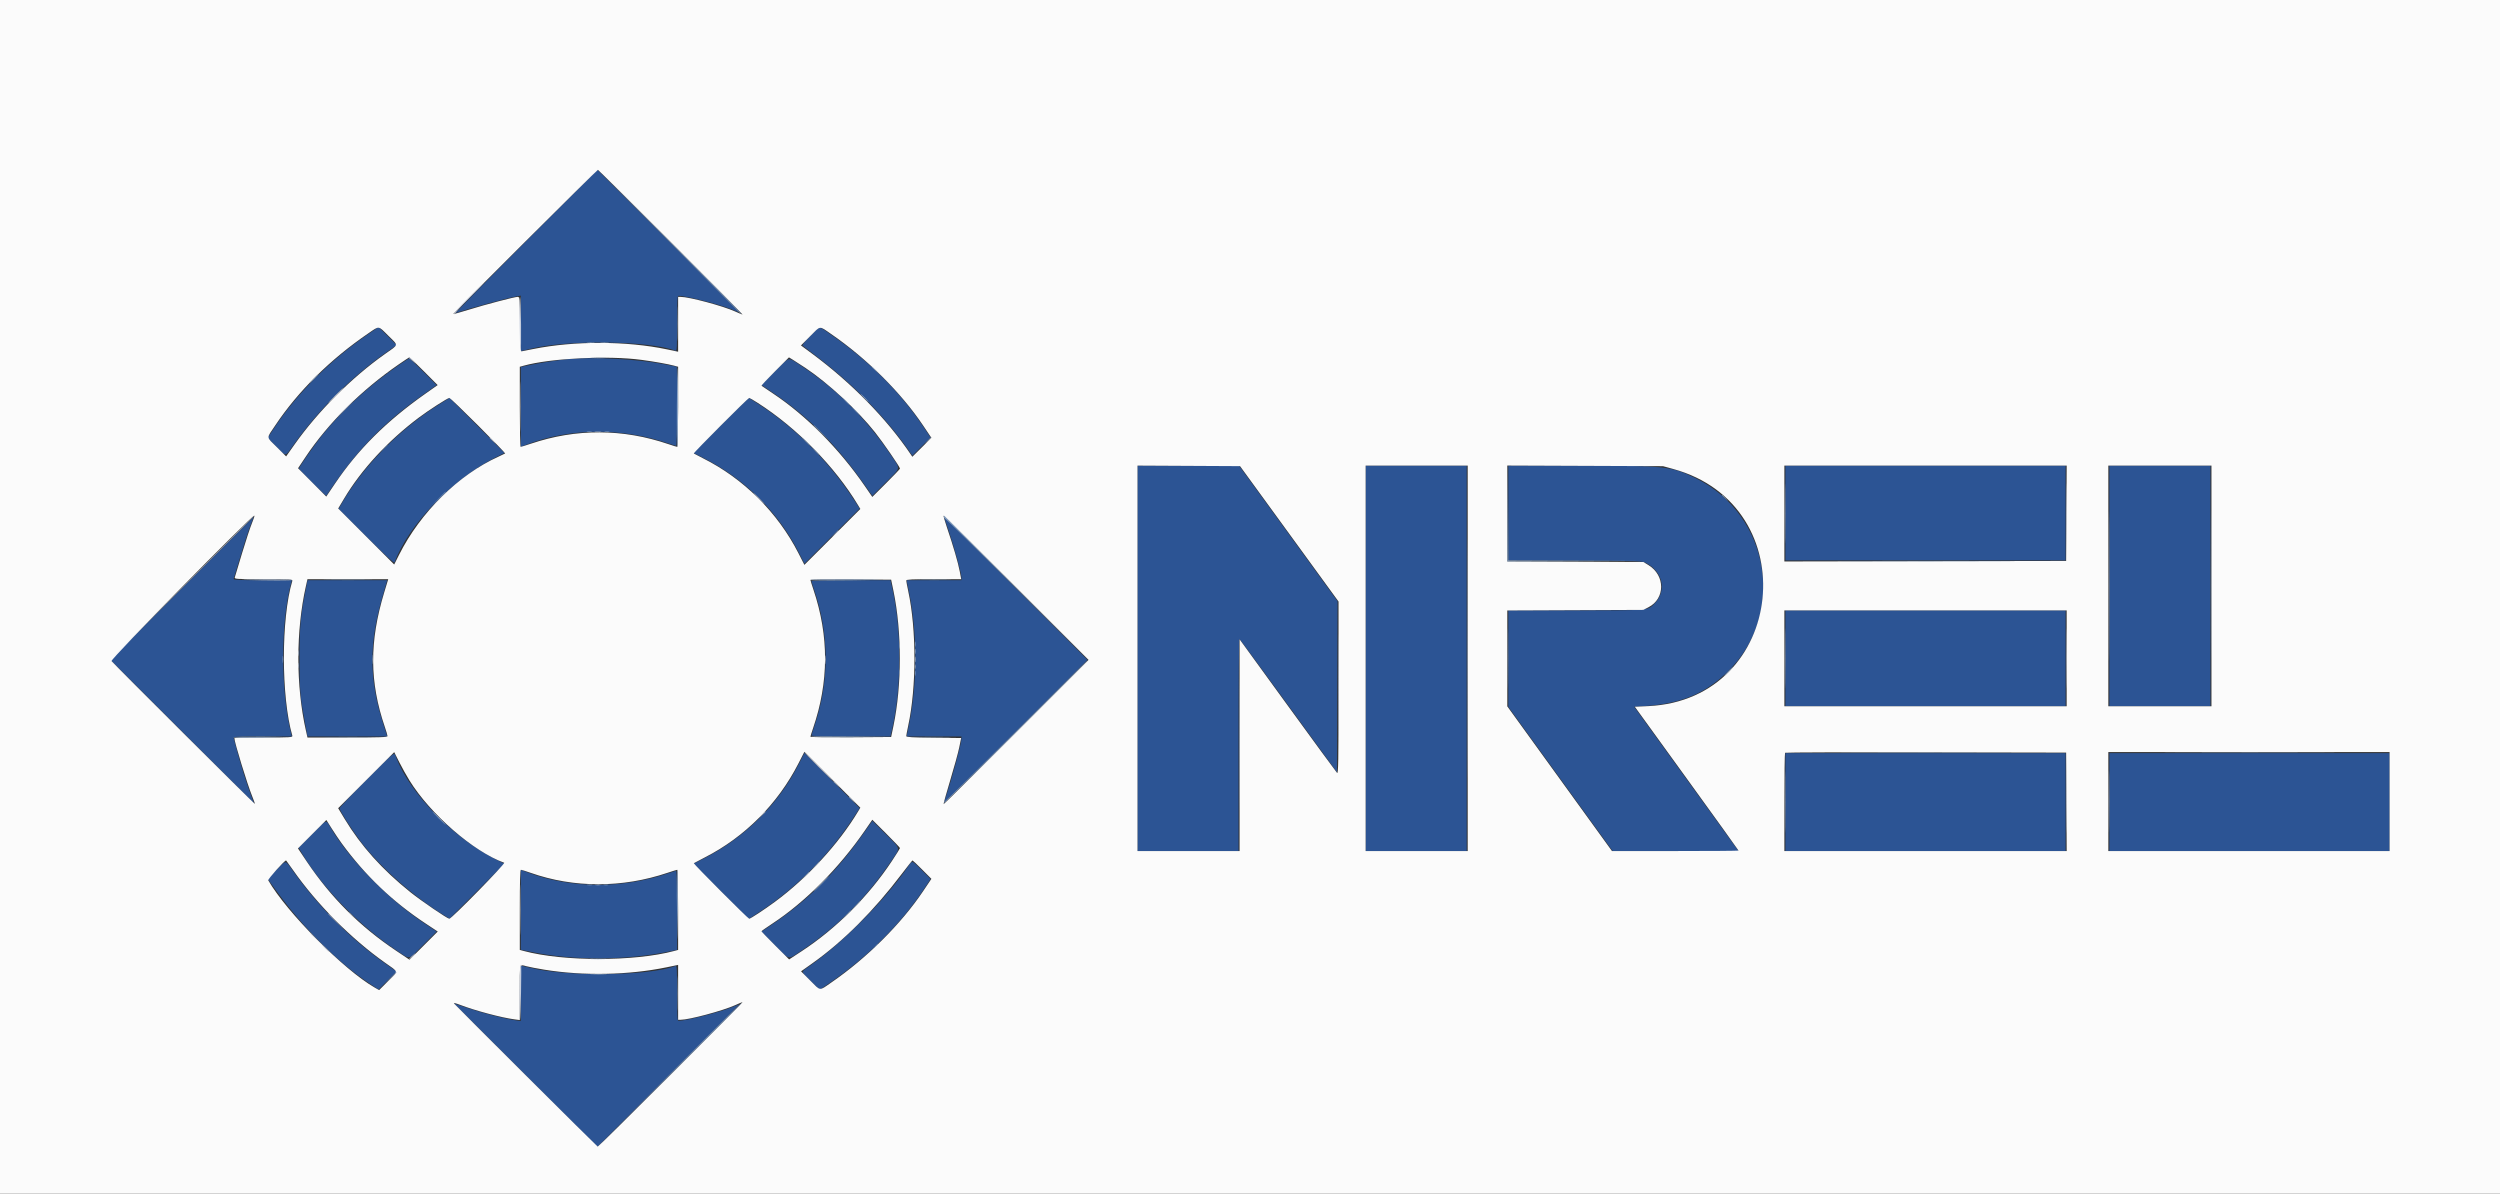 <svg id="svg" version="1.1" xmlns="http://www.w3.org/2000/svg" xmlns:xlink="http://www.w3.org/1999/xlink" width="400" height="191" viewBox="0, 0, 400,191"><rect x="0" y="0" width="400" height="191" fill="#333333" stroke="none"/><g id="svgg"><path id="path0" d="M84.083 38.688 C 77.758 45.025,72.733 50.158,72.917 50.093 C 74.969 49.376,81.101 47.694,82.708 47.408 L 83.333 47.296 83.333 51.735 L 83.333 56.173 83.792 56.070 C 84.044 56.013,84.521 55.899,84.852 55.816 C 90.775 54.339,103.907 54.504,108.087 56.108 C 108.300 56.190,108.333 55.608,108.333 51.768 C 108.333 48.006,108.370 47.333,108.575 47.333 C 109.798 47.333,115.520 48.811,117.237 49.571 C 117.777 49.809,118.241 49.981,118.269 49.953 C 118.297 49.925,113.204 44.787,106.951 38.534 L 95.582 27.167 84.083 38.688 M58.826 53.517 C 53.034 57.480,47.649 62.830,44.091 68.156 L 42.818 70.061 44.197 71.447 C 45.872 73.131,45.555 73.167,47.007 71.125 C 50.909 65.638,56.373 60.185,61.713 56.446 L 63.472 55.215 62.020 53.770 L 60.568 52.324 58.826 53.517 M129.669 53.748 C 128.800 54.622,128.323 55.219,128.423 55.311 C 128.511 55.392,129.408 56.080,130.417 56.839 C 136.512 61.428,142.003 67.058,145.695 72.505 L 145.974 72.917 147.438 71.464 L 148.902 70.012 147.589 68.066 C 143.850 62.521,138.795 57.528,132.718 53.375 C 130.886 52.123,131.340 52.068,129.669 53.748 M63.975 58.303 C 59.175 61.578,54.885 65.491,51.538 69.647 C 50.349 71.124,47.833 74.744,47.833 74.980 C 47.833 75.132,52.144 79.417,52.205 79.325 C 56.829 72.288,61.095 67.833,67.670 63.171 L 69.862 61.617 67.725 59.475 C 66.550 58.297,65.545 57.333,65.492 57.333 C 65.439 57.333,64.757 57.770,63.975 58.303 M91.083 57.449 C 89.516 57.589,86.626 58.022,85.042 58.353 L 83.333 58.710 83.333 65.098 L 83.333 71.485 84.458 71.061 C 91.393 68.447,99.630 68.422,107.068 70.993 C 107.609 71.180,108.115 71.333,108.193 71.333 C 108.270 71.333,108.333 68.483,108.333 65.000 C 108.333 61.517,108.315 58.666,108.292 58.666 C 108.269 58.666,107.311 58.481,106.163 58.257 C 102.149 57.470,95.076 57.092,91.083 57.449 M123.951 59.466 L 121.823 61.599 123.768 62.911 C 129.338 66.668,133.984 71.343,138.349 77.583 L 139.575 79.337 141.704 77.212 C 144.223 74.699,144.134 75.178,142.527 72.800 C 138.566 66.938,133.939 62.329,128.230 58.558 C 125.955 57.055,126.463 56.948,123.951 59.466 M70.250 64.713 C 63.858 68.718,58.078 74.616,54.610 80.673 L 54.177 81.429 58.607 85.839 C 61.679 88.898,63.064 90.173,63.127 90.000 C 65.299 84.013,72.368 76.669,79.328 73.169 L 80.718 72.470 76.319 68.069 C 73.899 65.648,71.918 63.667,71.918 63.668 C 71.917 63.668,71.167 64.139,70.250 64.713 M115.348 68.069 L 110.948 72.471 112.504 73.252 C 119.111 76.570,124.572 81.991,127.841 88.477 L 128.712 90.204 133.129 85.787 L 137.545 81.371 136.589 79.903 C 132.724 73.973,127.551 68.744,121.787 64.937 C 120.728 64.239,119.837 63.667,119.805 63.667 C 119.773 63.667,117.768 65.648,115.348 68.069 M182.000 105.333 L 182.000 136.167 190.083 136.167 L 198.167 136.167 198.167 119.157 C 198.167 108.840,198.227 102.184,198.320 102.242 C 198.404 102.294,201.948 107.115,206.195 112.956 L 213.917 123.575 213.959 109.881 L 214.002 96.188 206.126 85.348 L 198.250 74.508 190.125 74.504 L 182.000 74.500 182.000 105.333 M218.500 105.333 L 218.500 136.167 226.583 136.167 L 234.667 136.167 234.667 105.333 L 234.667 74.500 226.583 74.500 L 218.500 74.500 218.500 105.333 M241.333 82.076 L 241.333 89.653 252.042 89.701 C 262.727 89.750,262.751 89.751,263.439 90.119 C 266.084 91.534,266.692 94.580,264.725 96.568 C 263.604 97.700,264.077 97.659,252.125 97.663 L 241.333 97.667 241.333 105.380 L 241.333 113.094 249.679 124.630 L 258.024 136.167 268.100 136.167 L 278.175 136.167 277.110 134.708 C 276.524 133.906,272.764 128.712,268.754 123.167 L 261.463 113.083 263.273 112.962 C 268.926 112.585,272.776 110.995,276.327 107.571 C 285.867 98.375,283.245 82.319,271.250 76.486 C 267.358 74.593,266.495 74.501,252.542 74.500 L 241.333 74.500 241.333 82.076 M285.667 82.083 L 285.667 89.667 308.083 89.667 L 330.500 89.667 330.500 82.083 L 330.500 74.500 308.083 74.500 L 285.667 74.500 285.667 82.083 M337.500 93.750 L 337.500 113.000 345.583 113.000 L 353.667 113.000 353.667 93.750 L 353.667 74.500 345.583 74.500 L 337.500 74.500 337.500 93.750 M29.125 94.125 L 17.667 105.584 29.172 117.084 L 40.677 128.583 40.232 127.417 C 39.541 125.610,38.536 122.446,37.981 120.333 C 37.704 119.279,37.440 118.285,37.394 118.125 C 37.316 117.852,37.614 117.833,42.007 117.833 L 46.703 117.833 46.586 117.375 C 44.876 110.665,44.883 99.412,46.602 93.208 L 46.706 92.833 42.002 92.833 C 38.307 92.833,37.315 92.789,37.378 92.625 C 37.422 92.510,37.924 90.842,38.495 88.917 C 39.066 86.992,39.782 84.798,40.087 84.042 C 40.391 83.285,40.627 82.667,40.611 82.667 C 40.596 82.667,35.426 87.823,29.125 94.125 M151.841 85.083 C 152.754 87.790,153.833 91.765,153.833 92.424 L 153.833 92.833 149.443 92.833 L 145.053 92.833 145.436 94.693 C 146.786 101.231,146.786 109.436,145.436 115.974 L 145.053 117.833 149.443 117.833 L 153.833 117.833 153.833 118.213 C 153.833 119.008,152.310 124.581,151.080 128.292 C 150.970 128.622,150.552 129.032,162.542 117.041 L 174.000 105.582 162.498 94.083 L 150.997 82.583 151.841 85.083 M48.860 94.625 C 48.089 98.539,47.929 100.365,47.923 105.333 C 47.917 110.315,48.012 111.448,48.776 115.542 L 49.204 117.833 55.582 117.833 L 61.960 117.833 61.324 115.846 C 59.029 108.680,59.005 103.011,61.236 95.309 L 61.953 92.833 55.583 92.833 L 49.213 92.833 48.860 94.625 M129.833 92.971 C 129.833 93.046,130.024 93.665,130.256 94.346 C 132.728 101.585,132.728 109.082,130.256 116.321 C 130.024 117.001,129.833 117.620,129.833 117.696 C 129.833 117.771,132.677 117.833,136.153 117.833 L 142.473 117.833 142.744 116.643 C 144.277 109.905,144.279 100.737,142.749 94.042 L 142.473 92.833 136.153 92.833 C 132.677 92.833,129.833 92.895,129.833 92.971 M285.667 105.333 L 285.667 113.000 308.083 113.000 L 330.500 113.000 330.500 105.333 L 330.500 97.667 308.083 97.667 L 285.667 97.667 285.667 105.333 M58.624 124.793 C 56.264 127.154,54.334 129.198,54.334 129.335 C 54.336 129.696,56.329 132.828,57.720 134.655 C 60.927 138.867,66.264 143.558,71.342 146.628 L 71.933 146.986 76.326 142.591 L 80.718 138.196 79.328 137.497 C 72.578 134.104,65.589 126.960,63.394 121.213 C 63.034 120.272,63.467 119.947,58.624 124.793 M127.841 122.190 C 124.567 128.685,119.120 134.092,112.503 137.415 L 110.947 138.196 115.371 142.620 L 119.795 147.044 121.725 145.770 C 127.602 141.889,132.710 136.735,136.585 130.773 L 137.545 129.296 133.129 124.879 L 128.712 120.463 127.841 122.190 M285.667 128.333 L 285.667 136.167 308.083 136.167 L 330.500 136.167 330.500 128.333 L 330.500 120.500 308.083 120.500 L 285.667 120.500 285.667 128.333 M337.500 128.333 L 337.500 136.167 359.917 136.167 L 382.333 136.167 382.333 128.333 L 382.333 120.500 359.917 120.500 L 337.500 120.500 337.500 128.333 M49.931 133.485 L 47.784 135.637 48.210 136.360 C 51.502 141.960,57.462 148.112,63.389 152.030 C 65.784 153.613,65.196 153.727,67.729 151.188 L 69.869 149.043 67.940 147.769 C 62.223 143.994,56.019 137.672,52.917 132.459 C 52.095 131.079,52.456 130.955,49.931 133.485 M138.349 133.083 C 133.984 139.324,129.338 143.999,123.768 147.756 L 121.823 149.068 123.951 151.201 C 126.464 153.719,125.955 153.612,128.230 152.107 C 133.948 148.326,138.575 143.715,142.540 137.848 C 144.132 135.491,144.222 135.967,141.704 133.454 L 139.575 131.330 138.349 133.083 M44.195 139.222 L 42.813 140.610 44.262 142.597 C 48.666 148.635,53.986 153.928,59.078 157.339 L 60.571 158.339 62.021 156.895 L 63.472 155.452 61.713 154.221 C 56.321 150.446,50.867 144.984,46.898 139.384 C 45.578 137.522,45.868 137.540,44.195 139.222 M145.305 138.625 C 141.627 143.977,135.036 150.671,129.792 154.379 C 128.040 155.618,128.047 155.306,129.733 156.983 L 131.132 158.375 132.687 157.313 C 138.925 153.050,144.232 147.746,147.986 142.022 L 148.889 140.646 147.490 139.240 C 145.844 137.586,145.991 137.627,145.305 138.625 M83.333 145.569 L 83.333 151.957 85.042 152.313 C 91.867 153.738,100.428 153.680,107.458 152.161 L 108.333 151.972 108.333 145.653 C 108.333 142.177,108.270 139.333,108.193 139.333 C 108.115 139.333,107.609 139.486,107.068 139.674 C 99.644 142.240,91.374 142.208,84.409 139.587 L 83.333 139.182 83.333 145.569 M83.333 158.932 L 83.333 163.371 82.542 163.258 C 80.804 163.010,77.295 162.121,75.024 161.352 L 72.625 160.540 84.103 172.020 L 95.582 183.500 106.951 172.132 C 113.204 165.880,118.297 160.741,118.269 160.713 C 118.241 160.685,117.777 160.858,117.237 161.096 C 115.520 161.856,109.798 163.333,108.575 163.333 C 108.370 163.333,108.333 162.660,108.333 158.899 C 108.333 155.058,108.300 154.477,108.087 154.559 C 103.914 156.160,90.764 156.325,84.852 154.850 C 84.521 154.768,84.044 154.654,83.792 154.597 L 83.333 154.494 83.333 158.932 " stroke="none" fill="#2c5494" fill-rule="evenodd"></path><path id="path1" d="M0.000 95.500 L 0.000 191.000 200.000 191.000 L 400.000 191.000 400.000 95.500 L 400.000 0.000 200.000 0.000 L 0.000 0.000 0.000 95.500 M107.333 38.750 C 113.704 45.121,118.870 50.333,118.814 50.333 C 118.758 50.333,118.222 50.111,117.621 49.838 C 115.654 48.946,110.255 47.500,108.893 47.500 L 108.500 47.500 108.500 51.887 L 108.500 56.274 106.741 55.904 C 100.274 54.542,91.931 54.519,85.327 55.843 C 84.377 56.033,83.522 56.202,83.425 56.219 C 83.307 56.240,83.235 54.820,83.206 51.875 C 83.163 47.659,83.149 47.500,82.835 47.500 C 82.332 47.500,77.693 48.718,75.002 49.557 C 73.674 49.971,72.557 50.279,72.520 50.243 C 72.452 50.174,95.515 27.189,95.667 27.175 C 95.713 27.170,100.963 32.379,107.333 38.750 M62.122 53.705 C 63.803 55.377,63.865 55.040,61.574 56.659 C 56.282 60.398,50.889 65.796,47.134 71.110 L 45.781 73.024 44.307 71.557 C 42.548 69.806,42.581 70.248,44.043 68.060 C 47.719 62.559,52.867 57.471,58.975 53.303 C 60.732 52.104,60.480 52.072,62.122 53.705 M132.977 53.439 C 138.704 57.382,144.151 62.797,147.693 68.069 L 149.026 70.055 147.500 71.569 L 145.974 73.083 145.695 72.670 C 141.894 67.030,136.232 61.252,129.952 56.602 L 128.153 55.270 129.615 53.802 C 131.358 52.050,131.013 52.087,132.977 53.439 M67.807 59.390 L 70.025 61.613 68.054 63.002 C 61.840 67.380,57.284 71.913,53.588 77.396 L 52.200 79.454 49.944 77.185 L 47.688 74.917 48.912 73.083 C 52.513 67.690,57.806 62.432,63.791 58.303 C 64.685 57.686,65.455 57.178,65.502 57.174 C 65.549 57.170,66.586 58.167,67.807 59.390 M102.667 57.582 C 104.767 57.868,106.890 58.246,107.870 58.510 L 108.500 58.680 108.500 65.090 C 108.500 68.615,108.438 71.500,108.363 71.500 C 108.287 71.500,107.668 71.310,106.988 71.077 C 99.642 68.569,92.184 68.544,84.908 71.003 C 84.099 71.276,83.377 71.500,83.302 71.500 C 83.228 71.500,83.167 68.616,83.167 65.091 L 83.167 58.682 83.792 58.509 C 88.122 57.308,97.321 56.857,102.667 57.582 M128.855 58.856 C 132.513 61.295,137.212 65.641,140.004 69.167 C 141.307 70.812,144.000 74.726,144.000 74.975 C 144.000 75.037,143.003 76.083,141.785 77.299 L 139.570 79.509 138.332 77.713 C 134.255 71.799,129.007 66.513,123.703 62.976 C 122.720 62.321,121.883 61.756,121.841 61.720 C 121.800 61.684,122.771 60.648,123.999 59.418 L 126.232 57.180 126.824 57.538 C 127.150 57.735,128.064 58.328,128.855 58.856 M76.494 68.077 C 78.918 70.503,80.867 72.517,80.826 72.552 C 80.784 72.588,80.317 72.812,79.788 73.051 C 73.378 75.942,67.256 81.982,63.841 88.786 L 63.070 90.322 58.590 85.840 L 54.111 81.358 55.050 79.784 C 57.829 75.128,62.016 70.583,66.973 66.845 C 68.563 65.645,71.632 63.667,71.903 63.667 C 72.004 63.667,74.069 65.651,76.494 68.077 M121.207 64.441 C 127.518 68.479,133.617 74.695,137.298 80.842 L 137.653 81.433 133.178 85.906 L 128.703 90.378 127.735 88.481 C 124.429 82.004,118.959 76.569,112.490 73.332 C 111.716 72.945,111.049 72.596,111.008 72.558 C 110.916 72.472,119.695 63.667,119.872 63.667 C 119.941 63.667,120.541 64.015,121.207 64.441 M206.287 85.415 L 214.167 96.248 214.167 110.076 C 214.167 122.088,214.135 123.873,213.928 123.661 C 213.796 123.526,210.234 118.663,206.011 112.854 L 198.333 102.291 198.333 119.229 L 198.333 136.167 190.167 136.167 L 182.000 136.167 182.000 105.332 L 182.000 74.497 190.204 74.540 L 198.407 74.583 206.287 85.415 M234.833 105.333 L 234.833 136.167 226.667 136.167 L 218.500 136.167 218.500 105.333 L 218.500 74.500 226.667 74.500 L 234.833 74.500 234.833 105.333 M267.695 75.031 C 289.033 80.893,285.803 111.916,263.744 112.979 L 261.572 113.083 269.869 124.551 C 274.433 130.858,278.167 136.052,278.167 136.093 C 278.167 136.133,273.610 136.167,268.041 136.167 L 257.915 136.167 249.541 124.592 L 241.167 113.017 241.167 105.346 L 241.167 97.676 252.046 97.630 L 262.926 97.583 263.755 97.160 C 266.454 95.780,266.458 92.081,263.763 90.422 L 262.943 89.917 252.055 89.870 L 241.167 89.824 241.167 82.156 L 241.167 74.488 253.625 74.538 L 266.083 74.589 267.695 75.031 M330.627 82.125 L 330.583 89.750 308.042 89.792 L 285.500 89.835 285.500 82.167 L 285.500 74.500 308.085 74.500 L 330.670 74.500 330.627 82.125 M353.833 93.750 L 353.833 113.000 345.583 113.000 L 337.333 113.000 337.333 93.750 L 337.333 74.500 345.583 74.500 L 353.833 74.500 353.833 93.750 M40.312 83.708 C 40.035 84.373,39.325 86.529,38.733 88.500 C 38.142 90.471,37.617 92.215,37.568 92.375 C 37.483 92.648,37.778 92.667,42.167 92.667 C 46.555 92.667,46.850 92.685,46.768 92.958 C 44.972 98.938,44.974 111.489,46.771 117.708 C 46.850 117.981,46.554 118.000,42.178 118.000 C 39.605 118.000,37.500 118.046,37.500 118.102 C 37.500 118.726,39.570 125.484,40.342 127.382 C 40.607 128.033,40.800 128.589,40.771 128.618 C 40.719 128.670,18.296 106.324,17.845 105.770 C 17.627 105.502,40.218 82.500,40.698 82.500 C 40.762 82.500,40.588 83.044,40.312 83.708 M162.625 94.041 L 174.167 105.582 162.625 117.125 C 156.278 123.473,151.038 128.667,150.981 128.667 C 150.925 128.667,151.395 126.960,152.026 124.875 C 152.657 122.790,153.311 120.408,153.479 119.583 L 153.785 118.083 149.393 118.039 C 145.957 118.004,145.000 117.948,145.000 117.781 C 145.000 117.664,145.144 116.896,145.320 116.076 C 146.640 109.917,146.640 100.750,145.320 94.591 C 145.144 93.770,145.000 93.002,145.000 92.883 C 145.000 92.711,145.906 92.667,149.397 92.667 L 153.793 92.667 153.552 91.389 C 153.293 90.017,152.526 87.388,151.506 84.375 C 151.157 83.344,150.919 82.500,150.977 82.500 C 151.035 82.500,156.276 87.694,162.625 94.041 M61.473 94.792 C 59.084 102.693,59.115 109.111,61.577 116.321 C 61.810 117.001,62.000 117.658,62.000 117.779 C 62.000 117.959,60.801 118.000,55.597 118.000 L 49.193 118.000 48.940 116.875 C 47.335 109.748,47.335 100.919,48.940 93.792 L 49.193 92.667 55.655 92.667 L 62.116 92.667 61.473 94.792 M142.945 94.494 C 144.312 101.085,144.313 109.623,142.948 116.167 L 142.583 117.917 136.125 117.960 C 132.573 117.984,129.667 117.947,129.668 117.877 C 129.668 117.807,129.861 117.188,130.096 116.500 C 132.629 109.080,132.650 101.801,130.161 94.379 C 129.891 93.575,129.670 92.860,129.669 92.790 C 129.668 92.720,132.573 92.682,136.125 92.706 L 142.583 92.750 142.945 94.494 M330.667 105.333 L 330.667 113.000 308.083 113.000 L 285.500 113.000 285.500 105.333 L 285.500 97.667 308.083 97.667 L 330.667 97.667 330.667 105.333 M65.514 124.871 C 68.872 130.287,75.736 136.251,80.667 138.039 C 80.935 138.137,72.257 147.000,71.893 147.000 C 71.589 147.000,67.409 144.150,65.674 142.760 C 61.148 139.134,57.756 135.356,55.144 131.031 L 54.106 129.313 58.590 124.827 L 63.074 120.341 63.870 121.923 C 64.308 122.794,65.048 124.120,65.514 124.871 M137.298 129.825 C 134.181 135.030,129.202 140.443,124.000 144.283 C 122.309 145.531,120.077 147.000,119.872 147.000 C 119.698 147.000,110.915 138.194,111.008 138.113 C 111.049 138.076,111.855 137.652,112.798 137.171 C 119.160 133.925,124.441 128.621,127.746 122.160 L 128.703 120.289 133.178 124.761 L 137.653 129.234 137.298 129.825 M330.627 128.292 L 330.670 136.167 308.085 136.167 L 285.500 136.167 285.500 128.361 C 285.500 124.068,285.550 120.505,285.612 120.444 C 285.673 120.382,295.817 120.351,308.153 120.374 L 330.583 120.417 330.627 128.292 M382.333 128.250 L 382.333 136.167 359.833 136.167 L 337.333 136.167 337.333 128.250 L 337.333 120.333 359.833 120.333 L 382.333 120.333 382.333 128.250 M54.658 134.917 C 58.452 140.102,62.807 144.260,68.144 147.791 L 70.038 149.044 67.782 151.300 L 65.526 153.556 63.388 152.127 C 57.598 148.255,52.951 143.615,49.073 137.833 L 47.676 135.750 49.946 133.473 L 52.217 131.196 53.072 132.556 C 53.542 133.304,54.256 134.367,54.658 134.917 M144.000 135.692 C 144.000 135.754,143.413 136.693,142.695 137.778 C 138.966 143.413,133.823 148.551,128.256 152.201 L 126.262 153.508 124.048 151.298 C 122.830 150.082,121.835 149.049,121.836 149.002 C 121.838 148.955,122.618 148.405,123.570 147.780 C 128.824 144.330,134.239 138.891,138.332 132.954 L 139.570 131.158 141.785 133.368 C 143.003 134.584,144.000 135.630,144.000 135.692 M46.884 139.208 C 50.671 144.637,56.210 150.217,61.574 154.008 C 63.868 155.628,63.809 155.283,62.079 157.004 L 60.657 158.417 59.954 158.013 C 55.009 155.176,45.868 145.969,42.922 140.857 C 42.821 140.683,45.519 137.667,45.776 137.667 C 45.794 137.667,46.292 138.360,46.884 139.208 M147.557 139.141 L 149.025 140.615 147.692 142.599 C 144.158 147.859,138.692 153.293,132.977 157.227 C 131.014 158.579,131.357 158.615,129.622 156.872 L 128.168 155.412 129.959 154.142 C 134.909 150.635,139.844 145.700,144.310 139.792 C 145.194 138.624,145.956 137.667,146.003 137.667 C 146.051 137.667,146.751 138.330,147.557 139.141 M84.894 139.649 C 91.819 142.093,99.578 142.091,106.821 139.643 C 107.596 139.381,108.290 139.167,108.365 139.167 C 108.439 139.167,108.500 142.051,108.500 145.577 L 108.500 151.987 107.870 152.157 C 101.544 153.860,90.134 153.863,83.819 152.163 L 83.167 151.987 83.167 145.577 C 83.167 141.098,83.221 139.167,83.347 139.167 C 83.446 139.167,84.142 139.384,84.894 139.649 M87.083 155.147 C 93.328 156.164,100.572 156.023,106.661 154.766 L 108.500 154.386 108.500 158.776 L 108.500 163.167 108.893 163.167 C 110.255 163.167,115.654 161.720,117.621 160.828 C 118.222 160.556,118.758 160.333,118.814 160.333 C 118.870 160.333,113.704 165.546,107.333 171.917 C 100.963 178.288,95.697 183.481,95.632 183.458 C 95.514 183.417,73.015 161.004,72.651 160.565 C 72.531 160.420,72.892 160.499,73.604 160.771 C 76.045 161.706,80.211 162.818,82.326 163.098 L 83.167 163.210 83.167 158.883 C 83.167 153.959,83.083 154.300,84.218 154.595 C 84.694 154.720,85.983 154.968,87.083 155.147 " stroke="none" fill="#fbfbfb" fill-rule="evenodd"></path><path id="path2" d="M107.000 38.577 C 113.279 44.898,118.435 50.104,118.458 50.146 C 118.481 50.188,118.534 50.188,118.577 50.146 C 118.619 50.103,113.463 44.897,107.118 38.576 L 95.583 27.083 107.000 38.577 M108.406 51.750 C 108.406 54.225,108.429 55.261,108.458 54.052 C 108.486 52.843,108.486 50.818,108.458 49.552 C 108.430 48.286,108.406 49.275,108.406 51.750 M93.958 54.787 C 94.256 54.824,94.744 54.824,95.042 54.787 C 95.340 54.750,95.096 54.720,94.500 54.720 C 93.904 54.720,93.660 54.750,93.958 54.787 M96.121 54.787 C 96.417 54.824,96.942 54.824,97.288 54.788 C 97.634 54.752,97.392 54.722,96.750 54.721 C 96.108 54.721,95.825 54.750,96.121 54.787 M94.798 57.290 C 95.375 57.323,96.275 57.323,96.798 57.290 C 97.322 57.257,96.850 57.230,95.750 57.230 C 94.650 57.231,94.222 57.258,94.798 57.290 M108.296 65.083 C 108.270 68.613,108.306 71.500,108.375 71.500 C 108.444 71.500,108.500 68.612,108.500 65.083 C 108.500 61.554,108.464 58.667,108.421 58.667 C 108.377 58.667,108.321 61.554,108.296 65.083 M139.500 58.719 C 139.500 58.748,139.744 58.991,140.042 59.260 L 140.583 59.750 140.094 59.208 C 139.638 58.703,139.500 58.590,139.500 58.719 M50.167 60.583 C 49.762 60.996,49.468 61.333,49.514 61.333 C 49.560 61.333,49.928 60.996,50.333 60.583 C 50.738 60.171,51.032 59.833,50.986 59.833 C 50.940 59.833,50.572 60.171,50.167 60.583 M138.250 63.667 C 138.608 64.033,138.938 64.333,138.984 64.333 C 139.030 64.333,138.775 64.033,138.417 63.667 C 138.059 63.300,137.728 63.000,137.682 63.000 C 137.637 63.000,137.892 63.300,138.250 63.667 M135.333 64.250 C 135.644 64.571,135.936 64.833,135.982 64.833 C 136.028 64.833,135.811 64.571,135.500 64.250 C 135.189 63.929,134.897 63.667,134.851 63.667 C 134.805 63.667,135.022 63.929,135.333 64.250 M136.917 65.833 C 137.275 66.200,137.605 66.500,137.651 66.500 C 137.697 66.500,137.441 66.200,137.083 65.833 C 136.725 65.467,136.395 65.167,136.349 65.167 C 136.303 65.167,136.559 65.467,136.917 65.833 M130.167 68.046 C 130.167 68.071,130.748 68.652,131.458 69.338 L 132.750 70.583 131.504 69.292 C 130.347 68.092,130.167 67.924,130.167 68.046 M93.960 69.118 C 94.168 69.158,94.468 69.156,94.627 69.115 C 94.786 69.073,94.617 69.040,94.250 69.042 C 93.883 69.044,93.753 69.078,93.960 69.118 M96.794 69.118 C 97.001 69.158,97.301 69.156,97.460 69.115 C 97.620 69.073,97.450 69.040,97.083 69.042 C 96.717 69.044,96.586 69.078,96.794 69.118 M128.917 70.667 C 129.275 71.033,129.605 71.333,129.651 71.333 C 129.697 71.333,129.441 71.033,129.083 70.667 C 128.725 70.300,128.395 70.000,128.349 70.000 C 128.303 70.000,128.559 70.300,128.917 70.667 M61.324 71.792 L 60.750 72.417 61.375 71.842 C 61.719 71.526,62.000 71.245,62.000 71.217 C 62.000 71.090,61.859 71.210,61.324 71.792 M130.500 72.250 C 130.811 72.571,131.103 72.833,131.149 72.833 C 131.195 72.833,130.978 72.571,130.667 72.250 C 130.356 71.929,130.064 71.667,130.018 71.667 C 129.972 71.667,130.189 71.929,130.500 72.250 M234.748 105.333 C 234.748 122.338,234.768 129.294,234.792 120.792 C 234.816 112.290,234.816 98.377,234.792 89.875 C 234.768 81.373,234.748 88.329,234.748 105.333 M241.207 82.125 L 241.167 89.833 251.625 89.793 L 262.083 89.753 251.710 89.708 L 241.337 89.664 241.292 82.040 L 241.247 74.417 241.207 82.125 M70.162 79.792 L 69.083 80.917 70.208 79.838 C 70.827 79.245,71.333 78.739,71.333 78.713 C 71.333 78.590,71.164 78.747,70.162 79.792 M275.500 79.219 C 275.500 79.248,275.744 79.491,276.042 79.760 L 276.583 80.250 276.094 79.708 C 275.638 79.203,275.500 79.090,275.500 79.219 M151.056 82.750 C 151.056 82.887,151.096 82.959,151.146 82.910 C 151.195 82.860,156.376 87.942,162.659 94.202 L 174.083 105.583 162.584 94.042 C 156.259 87.694,151.078 82.500,151.070 82.500 C 151.062 82.500,151.056 82.612,151.056 82.750 M296.888 89.792 C 303.106 89.816,313.231 89.816,319.388 89.792 C 325.545 89.767,320.458 89.748,308.083 89.748 C 295.708 89.748,290.670 89.767,296.888 89.792 M52.458 92.791 C 54.223 92.818,57.110 92.818,58.875 92.791 C 60.640 92.764,59.196 92.742,55.667 92.742 C 52.137 92.742,50.694 92.764,52.458 92.791 M129.667 92.792 C 129.666 92.905,134.631 92.903,140.333 92.786 C 141.571 92.761,139.677 92.723,136.125 92.703 C 132.573 92.683,129.667 92.723,129.667 92.792 M147.218 92.791 C 148.484 92.820,150.509 92.820,151.718 92.791 C 152.927 92.763,151.892 92.740,149.417 92.740 C 146.942 92.740,145.952 92.763,147.218 92.791 M241.244 105.333 C 241.244 109.596,241.265 111.340,241.292 109.208 C 241.318 107.077,241.318 103.590,241.292 101.458 C 241.265 99.327,241.244 101.071,241.244 105.333 M198.247 119.167 C 198.247 128.563,198.267 132.406,198.292 127.708 C 198.316 123.010,198.316 115.323,198.292 110.625 C 198.267 105.927,198.247 109.771,198.247 119.167 M146.375 103.083 C 146.377 103.450,146.411 103.580,146.451 103.373 C 146.491 103.166,146.490 102.866,146.448 102.706 C 146.406 102.547,146.374 102.717,146.375 103.083 M143.879 103.333 C 143.879 103.746,143.911 103.915,143.951 103.708 C 143.991 103.502,143.991 103.165,143.951 102.958 C 143.911 102.752,143.879 102.921,143.879 103.333 M59.556 105.500 C 59.556 106.188,59.585 106.469,59.621 106.125 C 59.657 105.781,59.657 105.219,59.621 104.875 C 59.585 104.531,59.556 104.813,59.556 105.500 M45.217 105.500 C 45.217 106.004,45.248 106.210,45.286 105.958 C 45.324 105.706,45.324 105.294,45.286 105.042 C 45.248 104.790,45.217 104.996,45.217 105.500 M162.593 116.990 C 156.365 123.218,151.222 128.284,151.163 128.248 C 151.104 128.211,151.056 128.297,151.056 128.437 C 151.056 128.578,156.218 123.531,162.528 117.222 C 168.837 110.913,174.000 105.732,174.000 105.709 C 174.000 105.592,173.121 106.461,162.593 116.990 M276.500 107.417 C 276.095 107.829,275.801 108.167,275.847 108.167 C 275.893 108.167,276.262 107.829,276.667 107.417 C 277.072 107.004,277.365 106.667,277.319 106.667 C 277.274 106.667,276.905 107.004,276.500 107.417 M143.875 107.583 C 143.877 107.950,143.911 108.080,143.951 107.873 C 143.991 107.666,143.990 107.366,143.948 107.206 C 143.906 107.047,143.874 107.217,143.875 107.583 M146.375 107.750 C 146.377 108.117,146.411 108.247,146.451 108.040 C 146.491 107.832,146.490 107.532,146.448 107.373 C 146.406 107.214,146.374 107.383,146.375 107.750 M129.810 117.877 C 129.880 117.947,132.783 117.984,136.260 117.960 L 142.583 117.916 136.133 117.833 C 132.586 117.787,129.740 117.807,129.810 117.877 M37.333 117.958 C 37.333 118.027,38.739 118.064,40.458 118.041 C 46.242 117.962,46.779 117.903,42.042 117.868 C 39.452 117.849,37.333 117.890,37.333 117.958 M52.458 117.958 C 54.223 117.985,57.110 117.985,58.875 117.958 C 60.640 117.931,59.196 117.909,55.667 117.909 C 52.137 117.909,50.694 117.931,52.458 117.958 M147.218 117.958 C 148.484 117.986,150.509 117.986,151.718 117.958 C 152.927 117.929,151.892 117.906,149.417 117.906 C 146.942 117.906,145.952 117.930,147.218 117.958 M296.888 120.458 C 303.106 120.483,313.231 120.483,319.388 120.458 C 325.545 120.434,320.458 120.414,308.083 120.414 C 295.708 120.414,290.670 120.434,296.888 120.458 M348.721 120.458 C 354.939 120.483,365.064 120.483,371.221 120.458 C 377.379 120.434,372.292 120.414,359.917 120.414 C 347.542 120.414,342.504 120.434,348.721 120.458 M70.167 130.917 C 70.757 131.512,71.278 132.000,71.324 132.000 C 71.370 132.000,70.924 131.512,70.333 130.917 C 69.743 130.321,69.222 129.833,69.176 129.833 C 69.130 129.833,69.576 130.321,70.167 130.917 M130.491 138.458 L 129.917 139.083 130.542 138.509 C 131.123 137.974,131.243 137.833,131.116 137.833 C 131.088 137.833,130.807 138.115,130.491 138.458 M108.292 143.375 C 108.316 145.690,108.355 148.596,108.381 149.833 C 108.406 151.071,108.443 149.177,108.463 145.625 C 108.484 142.073,108.444 139.167,108.375 139.167 C 108.306 139.166,108.269 141.060,108.292 143.375 M128.824 140.125 L 128.250 140.750 128.875 140.176 C 129.457 139.641,129.577 139.500,129.449 139.500 C 129.422 139.500,129.140 139.781,128.824 140.125 M131.333 141.417 C 130.650 142.104,130.129 142.667,130.175 142.667 C 130.221 142.667,130.817 142.104,131.500 141.417 C 132.183 140.729,132.704 140.167,132.658 140.167 C 132.612 140.167,132.016 140.729,131.333 141.417 M93.958 141.618 C 94.165 141.657,94.502 141.657,94.708 141.618 C 94.915 141.578,94.746 141.545,94.333 141.545 C 93.921 141.545,93.752 141.578,93.958 141.618 M96.627 141.618 C 96.834 141.658,97.134 141.656,97.294 141.615 C 97.453 141.573,97.283 141.540,96.917 141.542 C 96.550 141.544,96.420 141.578,96.627 141.618 M136.909 144.875 L 136.250 145.583 136.958 144.925 C 137.617 144.312,137.743 144.167,137.617 144.167 C 137.590 144.167,137.271 144.485,136.909 144.875 M135.409 146.375 L 134.750 147.083 135.458 146.425 C 136.117 145.812,136.243 145.667,136.117 145.667 C 136.090 145.667,135.771 145.985,135.409 146.375 M139.906 151.542 L 139.417 152.083 139.958 151.594 C 140.463 151.138,140.577 151.000,140.448 151.000 C 140.419 151.000,140.175 151.244,139.906 151.542 M94.625 153.457 C 95.198 153.489,96.135 153.489,96.708 153.457 C 97.281 153.424,96.813 153.398,95.667 153.398 C 94.521 153.398,94.052 153.424,94.625 153.457 M108.406 158.917 C 108.406 161.392,108.429 162.427,108.458 161.218 C 108.486 160.009,108.486 157.984,108.458 156.718 C 108.430 155.452,108.406 156.442,108.406 158.917 M94.715 155.957 C 95.338 155.989,96.313 155.989,96.882 155.957 C 97.451 155.924,96.942 155.898,95.750 155.898 C 94.558 155.898,94.093 155.925,94.715 155.957 M107.000 172.069 L 95.584 183.583 107.125 172.084 C 113.473 165.759,118.667 160.565,118.667 160.542 C 118.667 160.336,116.992 161.991,107.000 172.069 " stroke="none" fill="#8ba4c4" fill-rule="evenodd"></path><path id="path3" d="M95.208 69.119 C 95.460 69.158,95.873 69.158,96.125 69.119 C 96.377 69.081,96.171 69.050,95.667 69.050 C 95.162 69.050,94.956 69.081,95.208 69.119 M353.747 93.667 C 353.747 104.254,353.767 108.585,353.792 103.292 C 353.816 97.998,353.816 89.335,353.792 84.042 C 353.767 78.748,353.747 83.079,353.747 93.667 M133.573 85.375 L 133.083 85.917 133.625 85.427 C 133.923 85.158,134.167 84.914,134.167 84.885 C 134.167 84.757,134.029 84.870,133.573 85.375 M39.000 92.784 C 42.931 92.902,46.795 92.906,46.725 92.792 C 46.682 92.723,44.570 92.682,42.032 92.702 C 39.493 92.721,38.129 92.758,39.000 92.784 M214.080 109.917 C 214.080 117.525,214.100 120.662,214.125 116.887 C 214.150 113.113,214.150 106.888,214.125 103.054 C 214.100 99.220,214.080 102.308,214.080 109.917 M146.375 104.250 C 146.377 104.617,146.411 104.747,146.451 104.540 C 146.491 104.332,146.490 104.032,146.448 103.873 C 146.406 103.714,146.374 103.883,146.375 104.250 M47.712 104.500 C 47.712 104.912,47.745 105.081,47.784 104.875 C 47.824 104.669,47.824 104.331,47.784 104.125 C 47.745 103.919,47.712 104.087,47.712 104.500 M47.712 106.500 C 47.712 106.912,47.745 107.081,47.784 106.875 C 47.824 106.669,47.824 106.331,47.784 106.125 C 47.745 105.919,47.712 106.087,47.712 106.500 M146.372 106.667 C 146.372 106.987,146.406 107.119,146.448 106.958 C 146.490 106.798,146.490 106.535,146.448 106.375 C 146.406 106.215,146.372 106.346,146.372 106.667 M133.333 125.052 C 133.333 125.081,133.577 125.325,133.875 125.594 L 134.417 126.083 133.927 125.542 C 133.471 125.037,133.333 124.923,133.333 125.052 M135.833 127.552 C 135.833 127.581,136.077 127.825,136.375 128.094 L 136.917 128.583 136.427 128.042 C 135.971 127.537,135.833 127.423,135.833 127.552 M95.292 141.618 C 95.498 141.657,95.835 141.657,96.042 141.618 C 96.248 141.578,96.079 141.545,95.667 141.545 C 95.254 141.545,95.085 141.578,95.292 141.618 M62.411 156.542 L 61.417 157.583 62.458 156.589 C 63.031 156.041,63.500 155.573,63.500 155.547 C 63.500 155.424,63.336 155.574,62.411 156.542 " stroke="none" fill="#aabbd4" fill-rule="evenodd"></path><path id="path4" d="M74.938 47.645 C 73.144 49.442,72.526 50.160,72.690 50.256 C 72.815 50.328,72.858 50.322,72.786 50.243 C 72.714 50.164,73.763 48.989,75.117 47.633 C 76.471 46.276,77.542 45.167,77.496 45.167 C 77.450 45.167,76.299 46.282,74.938 47.645 M83.131 51.714 C 83.157 54.114,83.232 56.132,83.297 56.197 C 83.363 56.263,83.395 54.353,83.369 51.953 C 83.343 49.553,83.268 47.535,83.203 47.469 C 83.137 47.403,83.105 49.313,83.131 51.714 M65.348 57.208 C 65.387 57.231,65.680 57.475,66.001 57.750 L 66.583 58.250 66.094 57.708 C 65.825 57.410,65.531 57.167,65.441 57.167 C 65.351 57.167,65.309 57.185,65.348 57.208 M83.242 65.083 C 83.242 68.658,83.265 70.097,83.291 68.281 C 83.318 66.464,83.318 63.539,83.291 61.781 C 83.264 60.022,83.242 61.508,83.242 65.083 M53.667 63.250 C 52.984 63.938,52.463 64.500,52.508 64.500 C 52.554 64.500,53.150 63.938,53.833 63.250 C 54.516 62.563,55.037 62.000,54.992 62.000 C 54.946 62.000,54.350 62.563,53.667 63.250 M55.167 65.417 C 54.484 66.104,53.963 66.667,54.008 66.667 C 54.054 66.667,54.650 66.104,55.333 65.417 C 56.016 64.729,56.537 64.167,56.492 64.167 C 56.446 64.167,55.850 64.729,55.167 65.417 M78.333 70.052 C 78.333 70.081,78.577 70.325,78.875 70.594 L 79.417 71.083 78.927 70.542 C 78.471 70.037,78.333 69.923,78.333 70.052 M148.406 70.542 L 147.917 71.083 148.458 70.594 C 148.756 70.325,149.000 70.081,149.000 70.052 C 149.000 69.923,148.862 70.037,148.406 70.542 M285.577 82.167 C 285.577 86.429,285.598 88.173,285.625 86.042 C 285.651 83.910,285.651 80.423,285.625 78.292 C 285.598 76.160,285.577 77.904,285.577 82.167 M330.577 82.083 C 330.577 86.300,330.598 88.001,330.625 85.864 C 330.651 83.726,330.651 80.276,330.625 78.197 C 330.598 76.118,330.577 77.867,330.577 82.083 M337.414 93.750 C 337.414 104.383,337.434 108.758,337.458 103.471 C 337.483 98.185,337.483 89.485,337.458 84.138 C 337.434 78.791,337.414 83.117,337.414 93.750 M121.333 79.750 C 121.831 80.254,122.276 80.667,122.322 80.667 C 122.368 80.667,121.998 80.254,121.500 79.750 C 121.002 79.246,120.557 78.833,120.511 78.833 C 120.466 78.833,120.835 79.246,121.333 79.750 M29.083 94.042 L 17.583 105.583 29.125 94.084 C 39.854 83.394,40.741 82.500,40.625 82.500 C 40.601 82.500,35.408 87.694,29.083 94.042 M285.577 105.333 C 285.577 109.596,285.598 111.340,285.625 109.208 C 285.651 107.077,285.651 103.590,285.625 101.458 C 285.598 99.327,285.577 101.071,285.577 105.333 M330.577 105.333 C 330.577 109.596,330.598 111.340,330.625 109.208 C 330.651 107.077,330.651 103.590,330.625 101.458 C 330.598 99.327,330.577 101.071,330.577 105.333 M132.055 105.583 C 132.055 106.225,132.086 106.467,132.122 106.121 C 132.158 105.775,132.157 105.250,132.120 104.955 C 132.083 104.659,132.054 104.942,132.055 105.583 M146.379 105.500 C 146.379 105.912,146.411 106.081,146.451 105.875 C 146.491 105.669,146.491 105.331,146.451 105.125 C 146.411 104.919,146.379 105.087,146.379 105.500 M130.917 122.667 C 132.198 123.950,133.283 125.000,133.329 125.000 C 133.375 125.000,132.364 123.950,131.083 122.667 C 129.802 121.383,128.717 120.333,128.671 120.333 C 128.625 120.333,129.636 121.383,130.917 122.667 M337.410 128.250 C 337.410 132.650,337.432 134.426,337.458 132.197 C 337.484 129.968,337.484 126.368,337.458 124.197 C 337.432 122.026,337.410 123.850,337.410 128.250 M285.577 128.333 C 285.577 132.688,285.599 134.469,285.625 132.292 C 285.651 130.115,285.651 126.552,285.625 124.375 C 285.599 122.198,285.577 123.979,285.577 128.333 M330.577 128.333 C 330.577 132.688,330.599 134.469,330.625 132.292 C 330.651 130.115,330.651 126.552,330.625 124.375 C 330.599 122.198,330.577 123.979,330.577 128.333 M121.906 130.375 L 121.417 130.917 121.958 130.427 C 122.256 130.158,122.500 129.914,122.500 129.885 C 122.500 129.757,122.362 129.870,121.906 130.375 M83.242 145.583 C 83.242 149.158,83.265 150.597,83.291 148.781 C 83.318 146.964,83.318 144.039,83.291 142.281 C 83.264 140.522,83.242 142.008,83.242 145.583 M55.833 146.052 C 55.833 146.081,56.077 146.325,56.375 146.594 L 56.917 147.083 56.427 146.542 C 55.971 146.037,55.833 145.923,55.833 146.052 M52.500 146.213 C 52.500 146.238,53.081 146.819,53.792 147.504 L 55.083 148.750 53.838 147.458 C 52.680 146.259,52.500 146.091,52.500 146.213 M49.667 149.385 C 49.667 149.414,49.910 149.658,50.208 149.927 L 50.750 150.417 50.260 149.875 C 49.804 149.370,49.667 149.257,49.667 149.385 M52.000 151.750 C 52.311 152.071,52.603 152.333,52.649 152.333 C 52.695 152.333,52.478 152.071,52.167 151.750 C 51.856 151.429,51.564 151.167,51.518 151.167 C 51.472 151.167,51.689 151.429,52.000 151.750 M65.872 153.005 C 65.573 153.277,65.390 153.500,65.466 153.500 C 65.542 153.500,65.820 153.275,66.083 153.000 C 66.696 152.361,66.578 152.363,65.872 153.005 M83.247 154.542 C 83.119 154.894,83.076 163.325,83.203 163.197 C 83.312 163.088,83.477 154.333,83.370 154.333 C 83.344 154.333,83.289 154.427,83.247 154.542 " stroke="none" fill="#c4ccdc" fill-rule="evenodd"></path></g></svg>